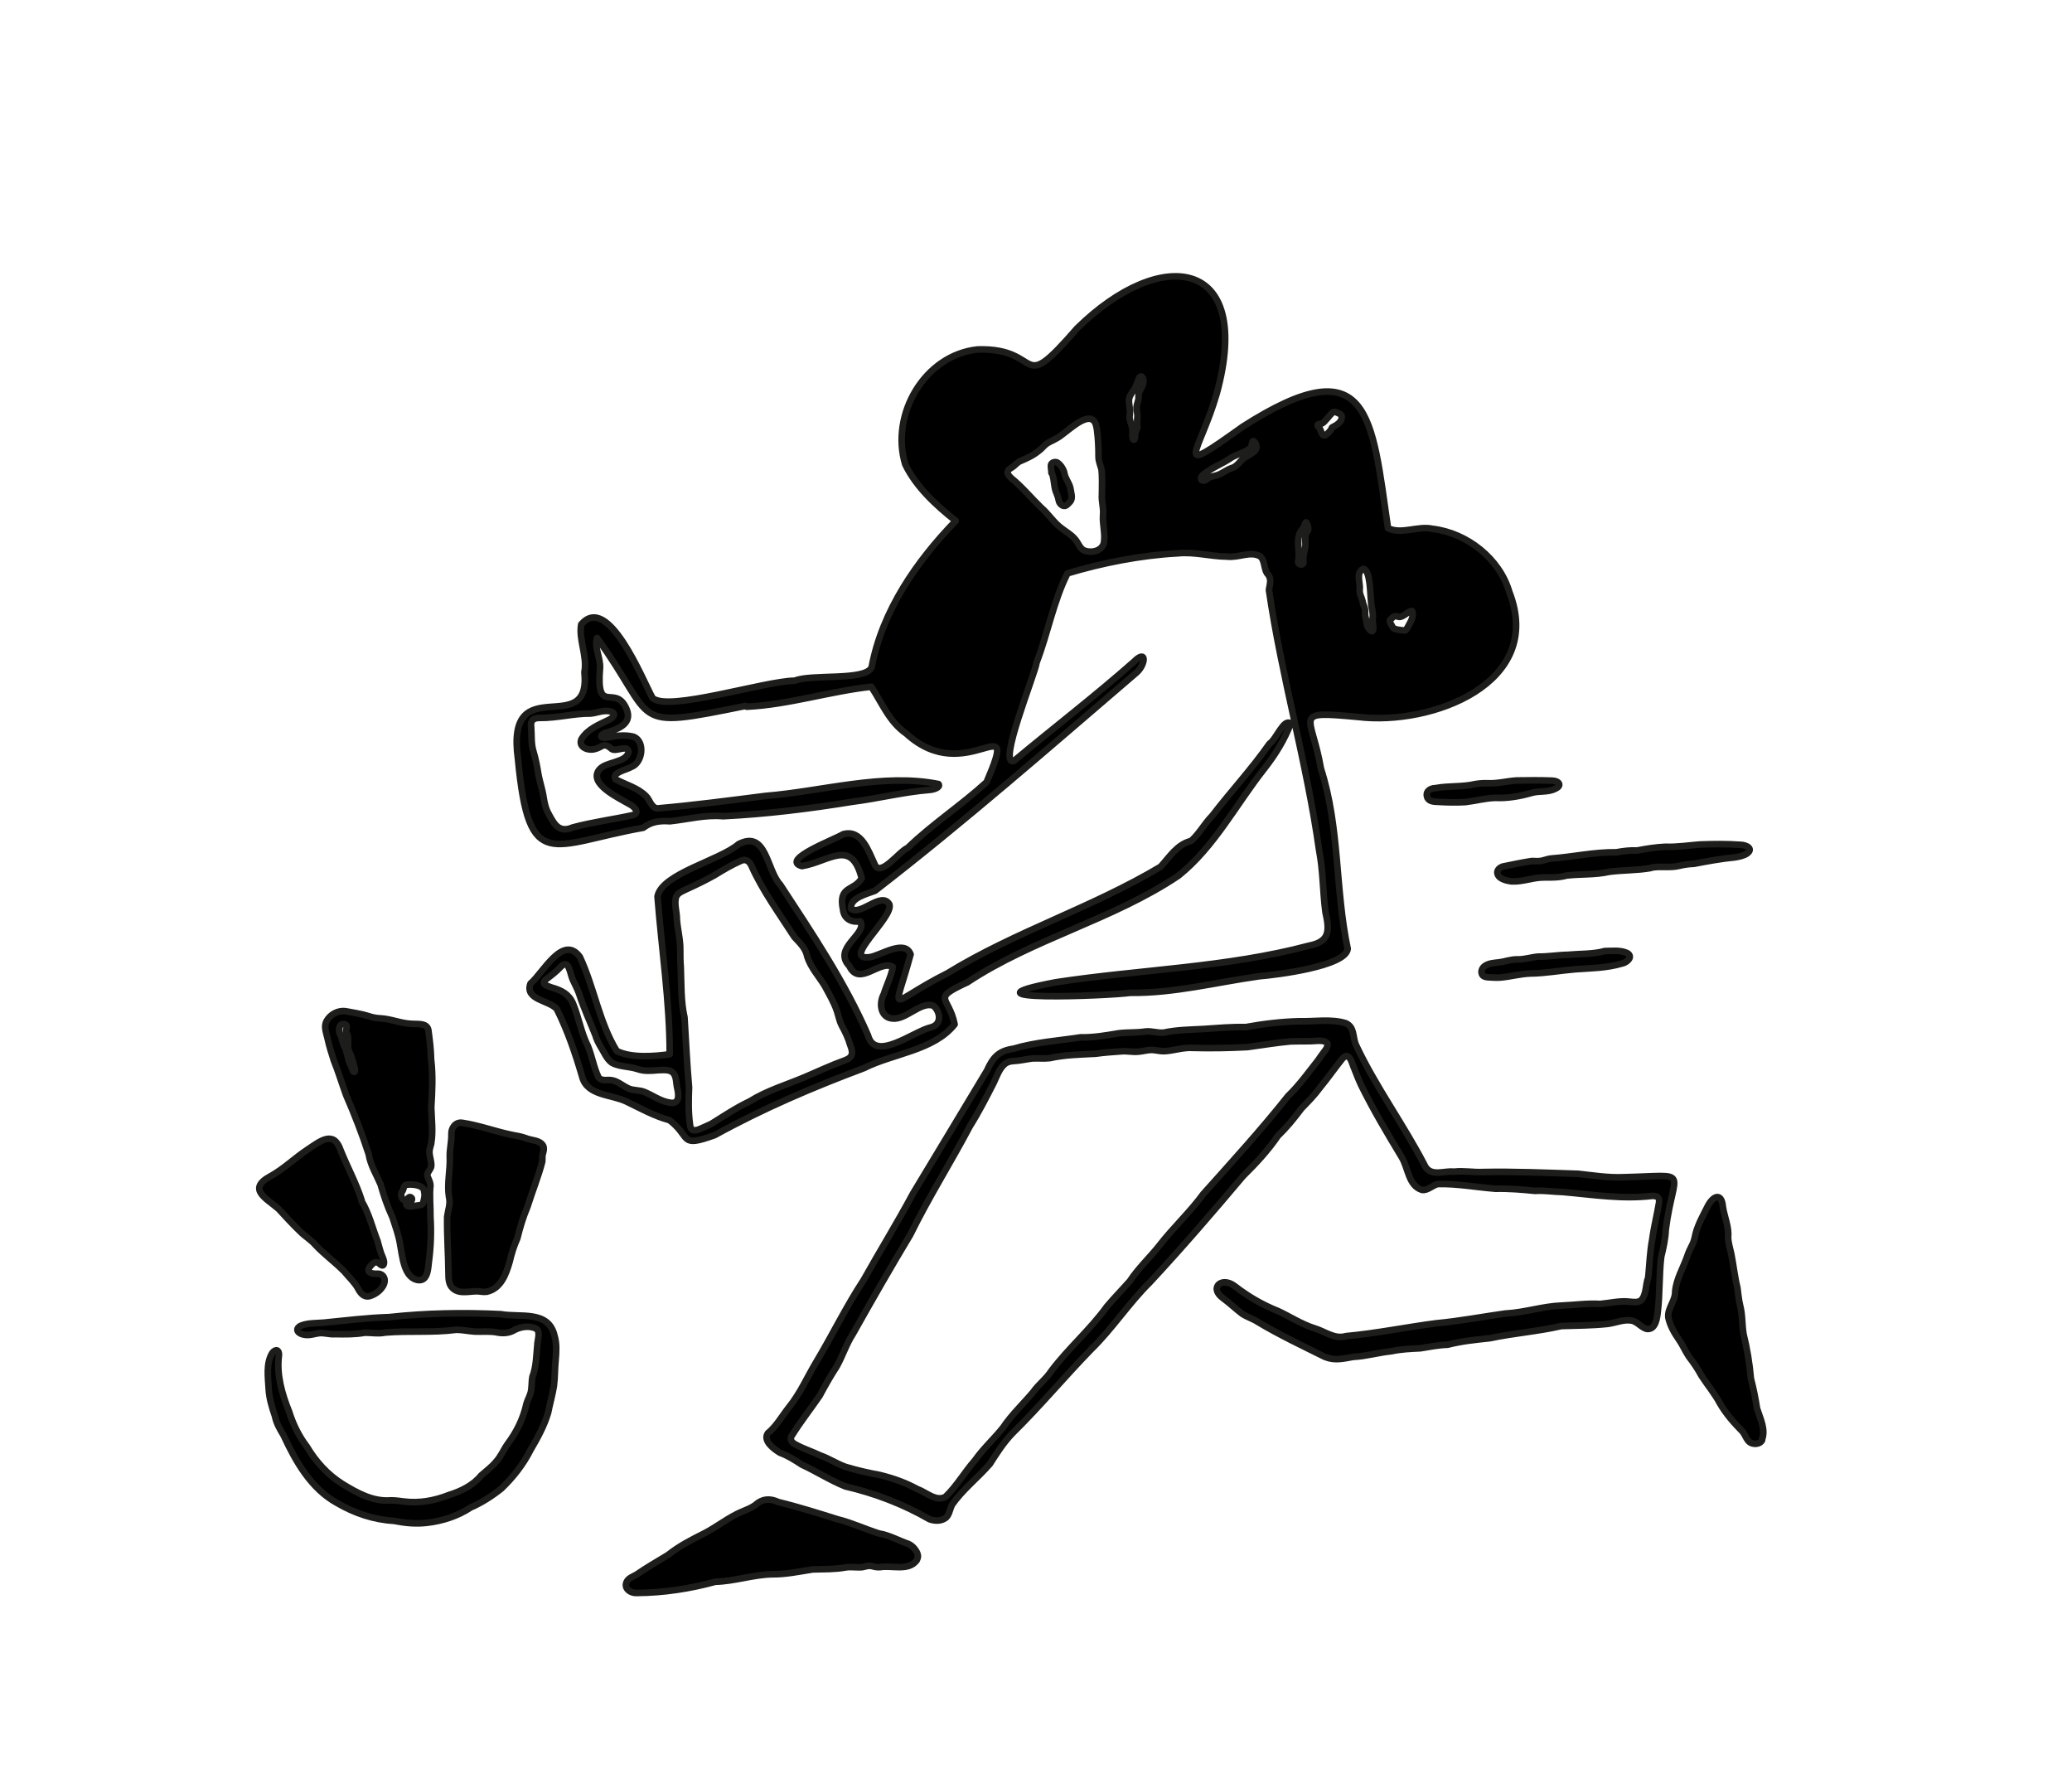 <?xml version="1.0" encoding="utf-8"?>
<!-- Generator: Adobe Illustrator 28.0.0, SVG Export Plug-In . SVG Version: 6.00 Build 0)  -->
<svg version="1.1" id="Ebene_2_00000122678917983230413240000005489708394689811344_"
	 xmlns="http://www.w3.org/2000/svg" xmlns:xlink="http://www.w3.org/1999/xlink" x="0px" y="0px" viewBox="0 0 1275.6 1089.1"
	 style="enable-background:new 0 0 1275.6 1089.1;" xml:space="preserve">
<style type="text/css">
	.st0{fill:none;}
	.st1{stroke:#1D1D1B;stroke-width:4.06;stroke-linecap:round;stroke-linejoin:round;}
</style>
<g id="Ebene_2-2">
	<rect class="st0" width="1275.6" height="1089.1"/>
	<path class="st1" d="M459,434.5c-73,14.9-53.8,10.1-91.4-41.8c-1.9,5.7,2,11.8,1.8,18.2c-2.6,30.8,9.7,9,16.5,26
		c3.6,9.4-7,12.3-13.6,14.3c-3.6,1.6-2.3,3.6,1.4,2.8c5-1.1,11.2-1.9,16.4-0.5c7.1,2.8,5.7,15.9-1.5,18.6c-3,1.8-12.3,3.4-9.6,7.6
		c6,3.2,13.6,5.2,18.6,10.2c2.5,2.4,3.1,6.9,6.9,7.7c22.1-1.9,44.7-4.9,66.8-7.7c34.9-2.8,72.2-14.2,106.5-7.3
		c1.5,2.2-3.5,3.5-5.5,3.6c-16.2,1.3-31.5,5.3-47.6,7.3c-26.3,4.3-53.2,7.6-79.5,8.9c-11.3-1-21.5,1.9-32.8,3.1
		c-6-0.4-11.3,0.1-16.4,4c-56.9,10.1-70.3,28.8-77.1-42.2c-7.9-56.7,45.2-11.1,40.9-53.6c1.9-9.8-3.6-19.8-2-29.3
		c16.5-19.7,37.7,33.9,43.9,45.2c9.2,8.8,69.6-10.6,87.6-10.6c10.2-4.3,43.4,0.3,47.3-8.2c6.5-35,28.1-65.8,51.8-90.2
		c-11.9-9.4-24.4-20.8-31.1-34.8c-9.3-30.6,11.9-67.3,44.6-70.7c41.3-1.3,23.7,30.1,61.2-13c51.9-51,108.6-43.4,86.1,39.7
		c-10.7,37.4-29.2,53.1,15.9,20.8c78.6-50.2,79.4-6,89.4,62.5c8.2,4.1,18.4-1.6,27.4,0.4c21.2,2.5,41.3,18.3,47.3,38.9
		c22,56.3-48.1,82.4-93.1,76.9c-41.5-3.8-28.6-1.8-22.9,31.8c11.7,36.2,8.7,74.2,16.5,110.9c-1,10.8-44.3,16.1-54.4,16.9
		c-26.5,3.7-52.4,10.5-79.5,10.2c-13.3,1.9-110.5,5.7-45.8-6.5c51.7-7.9,105-9,155.8-22.5c12.9-2.5,12.8-9.1,10.2-20.7
		c-1.7-12.9-1.4-25.1-3.9-38c-7.6-54-23-106.4-30.9-160.3c0.7-4.2,1.9-7.1-1.3-10.4c-1.8-3-1.3-8.4-4.3-10.4
		c-6.1-3.2-12.8,1.1-20.1,0.3c-10.5-0.1-20.2-3.1-30.7-2c-22.6,1.2-46.3,5.9-67.6,12.3c-8.6,17-12.1,36.8-19,54.8
		c-0.9,7-24.5,64.4-13.9,60.6c24.5-20.4,49.9-39.9,73.8-61c8.2-8.2,7.1,1.8,1.7,6.6c-53,45.4-106,91.8-161.1,134.4
		c-4.9,1.9-15.6,4.3-14.8,11c6,4.7,18.7-10.9,23.6-2.7c3.1,7.8-30.6,35.3-11.7,32.5c6.6-1.2,21.3-11.1,24.8-1.7
		c-10.8,39.7-14.5,30.3,22.8,11.6c41.7-25.6,89-40.3,131.1-65.5c5.7-6.2,10.1-13.7,18.8-15.9c5.1-4.5,8.1-10.5,13-15.5
		c11.7-15.2,24.3-28.7,35.3-44.4c4.1-2.5,8.8-15.9,13-12.3c-3.9,10-9.4,19-16.3,27.8c-17.4,22-30.7,48.1-52.8,65.8
		c-40.5,27.2-89.5,38.8-129.9,65.6c-22.8,10.6-11.4,8.2-7.9,25.9c-12.7,16.1-37.9,17.9-55.7,26.9c-31.5,11.8-62.3,24.9-92,41.3
		c-22.2,8-14.2,1.2-27.8-9.2c-9.6-2.6-17.8-7.3-26.6-11.5c-9.3-4.5-24.2-3.5-27.2-15.3c-4.2-14.3-8.9-28.2-15.6-41.6
		c-4.6-5.5-19.9-5.6-16.2-15.7c7.5-6.2,20-30.7,30.4-16.4c8.8,18.8,11.9,40.4,22.7,57.9c8.9,4.5,23.5,3.3,32.6,2
		c0.1-31.7-5-64.9-7.5-97.1c2.7-14.1,38.2-22.1,49.9-32.2c17.3-9,17.2,16.1,25.7,25c19.6,30,39.6,59.6,54,92.7
		c4.4,16.7,28.3-2.7,38.9-5c6.6-1.8,5.8-9.4,1.4-13.2c-7.7-3.1-17.1,9-25.5,7.8c-7.3-0.8-8.1-9.6-5.1-15c1.4-4.7,5.3-12.8,5.5-16.8
		c-8.1-4.5-20.6,12.5-26.7-0.5c-10.7-11.1,11.5-19.7,6.7-27.5c-5,0.8-9.9-1.2-10.6-7.2c-3.1-15,6.8-11.1,11.5-19.3
		c-6.3-24.9-20.1-10.2-36.8-7.5c-14-3.8,21.9-17.1,25.3-19.6c11.4-3.3,15.7,10.5,19.5,18.5c3.4,8.4,15.2-8.1,20.3-10.1
		c15.2-14.7,33-26.2,48.6-40.5c21-49-12.1,4.4-49.5-29.9c-10.5-7.2-15-19.1-21.5-28.8c-25.1,2.7-51.2,11.1-76.7,12.3L459,434.5
		L459,434.5z M518.1,631c-1.4-2.7-1.9-5.9-2.9-8.8c-1.8-5.3-4.8-10.4-7.5-15.4c-3.5-5.8-8.8-11.5-10.8-18.3
		c-0.9-4.9-4.8-8.4-7.9-11.8c-8.9-13.9-19.4-28.2-26.2-43.4c-1.2-3-3.6-5-6.8-3.4c-5.5,2.4-10.7,5.5-16.1,8.8
		c-5.5,3.1-11.1,5.8-16.8,8.4c-2.4,1.2-5.6,2.2-6.8,4.8c-1.5,4.3,0.5,9.4,0.4,14c0.5,6.6,2.2,12.4,2.1,19c0,3.6,0,6.7,0.3,10.4
		c0.4,10.2,0,20.8,2.3,31c0.9,14.2,1.5,28.8,2.8,43c-0.3,7.8-0.5,15.3,0.6,23c0.1,1.3,0.5,2.4,1.3,3c1,0.7,2.8,0.4,4.1-0.1
		c2.5-1.1,5.2-2.2,7.8-3.5c7.7-4.8,15.3-9.9,23.6-13.8c10.3-6.5,22.4-10.1,33.6-14.8c8.4-3.6,16.5-7.4,25.1-10.5c5-1.9,5-4.7,3-9.7
		c-1.1-4-3.1-8-5-11.5L518.1,631L518.1,631z M376.1,460.6c-4.8-4-5.3-0.5-10.1,0.5c-4,1.1-10.2-1.3-8-6.2c3.9-6.3,10.9-8.9,17.2-12
		c3.2-1.7,4.3-4.6-0.4-5.2c-3.9-0.5-7.4,1.1-11.1,1.5c-10.5-0.1-20.7,2.8-31.3,2.7c-3.9-0.1-6,1.5-5.4,5.5c0.4,5-0.1,10.1,1.3,14.8
		c1.3,4.4,2.3,8.9,3,13.5c0.8,5.1,2.7,10.2,3.4,15.4c0.5,2.9,1.1,5.8,2.3,8.4c3.7,6.9,6.5,13.7,15.6,9.8c12.2-3.3,24.9-4.9,37.1-7.6
		c4.8-1.6,0.2-5.7-2.5-6.9c-5.9-3.5-25-12.3-18.4-20.9c4-5.3,16.7-4.1,18.2-11.1c-0.8-4.9-7.7,0.4-10.6-1.9L376.1,460.6L376.1,460.6
		z M622.3,294.1c6.8,5.4,12.3,12.2,18.6,18.3c4.5,3.8,7.7,9.1,12.4,12.6c2.8,2.2,6,3.9,8.3,6.6c2.1,2.2,3,5.6,5.4,7
		c4.4,2.2,12,0.7,12.7-5.1c0.8-5.5-1.1-11.2-0.6-16.7c0.4-4.3-1.1-8.4-0.7-12.6c0-5.1,0.3-10.5-0.3-15.4c-0.6-2.3-1.8-4.9-1.8-7.5
		c0-5.6-0.2-11.4-1-17.1c-0.3-1.9-0.8-4.3-2.2-5.5c-5.4-4.6-17.5,8.6-22.8,11.2c-2.2,1.4-4.9,2.1-6.9,4c-1.2,1-2.4,2.6-3.9,3.6
		c-3.6,3-7.8,4.8-12,6.6c-1.7,1-2.9,2.7-4.8,3.8c-2.8,1.4-3.3,3.5-0.5,6L622.3,294.1L622.3,294.1z M334.8,605
		c0.3,1.5,3.2,2.2,4.7,2.8c6.3,1.8,10.8,4.1,13.3,10c3.5,8.5,5,17.9,9.1,26c2.6,6.3,3.6,13.2,6.6,19.4c1.9,2.5,5.4,1.2,8.1,1.7
		c3.6,0.5,7.1,3.7,10.6,5.2c3,1.2,6.2,0.8,9.2,1.9c5.4,2.1,10.2,5.9,16,6.7c6.2,1.2,5.5-5,4.5-9.1c-0.7-3-0.4-6.9-2.4-9.1
		c-2.1-2.3-5.7-1.9-9.1-1.8c-4.4,0.4-8.8,0.8-13-0.7c-5.1-1.7-11.4-1.3-15.9-4c-1.6-1.2-2.8-2.9-3.8-4.6c-2.1-4-4.9-7.7-6.1-12.1
		c-3.3-8.4-7.2-16.6-10-25.4c-0.9-2.8-2.8-6.2-4-8.9c-1.1-2.6-1.3-4.8-2.4-7.2c-1.2-3.2-3.2-2.7-5.3-0.4c-2.5,2.7-5.8,5.2-8.6,7.3
		c-0.7,0.5-1.4,1.3-1.5,2.1L334.8,605L334.8,605z M844.8,388.5c0.4-0.1,0.5-0.6,0.6-1.3c0.2-2.1-0.6-4.7-0.3-7.2
		c0.4-3.3-1-6.4-1-9.7c-0.6-3.7-0.3-19.9-4.9-20.1c-4.7,2.2-1.6,8.8-2.1,12.7c-0.3,2.6,1.1,4.5,1.7,7c0.2,1.3,0.7,2.6,1.2,3.9
		c0.8,2,0.1,4.4,0.7,6.2c0.5,1.5,0.4,3.5,1,5.2c0.6,1.5,2,3.3,2.9,3.3L844.8,388.5L844.8,388.5z M741.7,295.7c1.1-0.4,2-1.4,3.3-2
		c1.2-0.5,2.7-0.7,4-1.1c3.5-1,6.2-3.6,9.6-4.6c3.7-1.2,5.3-5.4,8.8-7c2.7-1.7,7.5-3.6,5.8-7.6c-0.4-1-1.5-2.7-2.2-1.4
		c-0.3,0.9-0.2,2.8-1.2,3.8c-3.3,2.7-8,3.7-11.6,5.8c-5.8,4-12.5,6.3-17.7,10.8c-1.5,1.3-1.7,3.8,0.8,3.4L741.7,295.7L741.7,295.7z
		 M700.1,262.4c0.2-1.7-0.2-3.5,0.1-5.3c0.3-2.2-0.5-4.4-0.5-6.6c0.2-2.1,1.3-3.8,1.2-5.8c0-0.6,0-1.3,0.1-1.9
		c0.4-2.4,2.6-4.8,2.9-7.4c0.3-1.5-0.4-3.6-1.3-3.7c-0.7-0.1-1.2,0.7-1.5,1.4c-1.1,2.6-1.9,5.6-3.7,7.9c-1,1.4-2.1,2.9-2.3,4.8
		c-0.4,2.8,0.9,5.9,0.5,8.6c-0.1,1.2-0.3,2.4-0.1,3.5c0.5,2.4,1.8,4.9,1.7,7.8c0.1,1.4-0.5,3.9,0.7,4.9c0.4,0.2,0.8-0.5,0.9-1.7
		c-0.1-2.3,0.8-4,1.5-6L700.1,262.4L700.1,262.4z M820.1,263.1c2.7-1.4,6.7-3.5,5.8-7.4c-0.3-0.7-1.1-0.9-1.8-1.3
		c-1-0.4-1.9-1-2.9-0.9c-1.8,0.8-3.2,3.3-4.7,4.7c-1,1.1-1.9,2.4-3.2,2.6c-0.5,0.1-1.1,0.2-1.5,0.3c-1.4,0.4-0.3,1.3,0.4,2.3
		c1.3,1.3,1.2,5.4,3.7,4.5c1.6-1,3.5-2.9,4.1-4.7L820.1,263.1L820.1,263.1z M869.1,376c-2.3,0.3-5.3,4-7.8,3.7
		c-0.9-0.1-1.8-0.7-2.7-0.4c-0.7,0.2-1.4,0.9-2,1.5c-1.7,1.1-0.8,2.5,0.1,4c0.5,0.8,0.8,1.7,1.5,2.1c1.8,0.8,4.6,1,6.5,1.2
		c1-0.1,1.4-1.2,1.9-2c1.6-3.1,4-6.3,2.8-9.8L869.1,376L869.1,376z M805.3,326.4c0.4-1.3-0.2-3.2-0.9-4.6c-0.1-0.2-0.2-0.3-0.4-0.3
		c-0.4,0-0.7,1.5-1.2,2.6c-0.7,1.4-1.9,2.4-2.5,3.9c-2.5,5.8,0.2,11.7-1.1,17.5c-0.3,1.8,2,2.6,3,1.5c0.4-0.4,0.3-1.3,0.2-2.2
		c-0.5-3.6,1.8-7.1,1.2-11.3c0-2.1-0.2-4.4,0.9-5.8c0.2-0.3,0.5-0.7,0.7-1.1L805.3,326.4L805.3,326.4z"/>
	<path class="st1" d="M815.9,835.3c-13.9-6.9-28.1-13.6-41.3-21.5c-3-2-6.7-3.1-9.8-5.1c-4-3-7.7-6.6-11.8-9.6
		c-8.9-6.4-0.9-13.6,7.1-7.5c8.4,6.5,17,11.5,26.8,15.4c6.9,3.2,14.6,8.2,22.4,10.6c6.6,2,12.3,6.9,19.4,4.8
		c18.7-1.7,37-5.5,55.5-7.9c14.2-1.3,28.3-4,42.5-6c12.1-0.6,23-4.5,34.8-4.9c7.6-0.3,15.7-1.5,23.6-1c5.8-0.5,12.3-2.1,17.9-1.4
		c2.5,0.2,5.5,0.8,7.5-1c3.2-3.6,2.5-9.6,4.2-13.8c0.8-7.8,1-15.7,2.5-23.6c1-7.6,3-15.3,4.2-22.7c0.4-3.2-1.3-4.1-4.4-4
		c-18.5,2.2-36.5-0.8-55-2.4c-5.7-0.1-11.3-1.1-17-0.7c-7.8-0.8-16.3-1.5-24.2-1.3c-11.7-0.9-23.8-3.2-35.5-2.9
		c-3.3,0.6-6.4,4.2-9.9,3.6c-8.4-2.6-8.4-13.6-12.5-20.2c-8.7-14.4-17.3-28.8-24.8-44c-1.7-3.6-3.1-7.2-4.5-10.8
		c-1.2-2.5-1.8-7.1-4.8-7.4c-0.8,0.1-1.8,0.9-2.7,2c-4.6,5.8-8.8,11.8-13.5,17.5c-3.4,4.7-7.3,8.6-11.3,12.7
		c-4.9,6.5-9.1,11.7-14.6,17c-6.2,9.1-13.7,17.1-21.5,24.8c-18.7,22.2-37.6,44.1-57.3,65.3c-13,12.8-23.3,28.8-36.4,41.5
		c-16.5,17-31.4,34.9-48.2,51.4c-5.5,5.7-9.7,12.3-13.9,18.9c-7.5,8.6-16.9,15.9-23.3,25.1c-1.4,2.8-1.8,7-4.4,8.4
		c-2.8,1.8-6.4,1.6-9.5,0.5c-16.1-9.3-33.7-16-51.8-20.2c-9.2-3.7-17.7-9.2-26.8-13.4c-4.4-2.9-8.5-5.5-13.4-7.3
		c-3.8-2.3-10.6-7.3-7.5-12c5.2-4.2,8.8-10.7,13-16c6.9-8.5,11-18.1,16.6-27.5c10.1-16.8,18.7-34.6,29.5-51
		c9.9-17.7,20.7-35.2,30.3-53.1c15.2-25.3,30.4-50.3,45.5-75.6c3.7-8.2,7.2-12.2,16.4-13.5c13.3-4,27.7-4.9,41.3-7
		c8,0.2,15.7-1.2,23.5-2.5c5.7-0.7,10.7-0.2,16.5-1.1c3.7-0.4,7.5,1.1,11.2,0.7c7.7-1.7,16-1.8,23.9-2.2c8.9-0.6,17.7-1.4,26.5-1.2
		c10.9-2,21.9-3.3,32.9-3.6c9.3,0.3,19.6-1.6,28.7,1.2c5.4,2.4,4.2,8.1,6.1,13c12.3,26.3,29.8,49.7,43,75.5c4,6,11.6,2.2,17.5,2.9
		c6-0.7,11.9,0.5,17.8,0.2c19.2-0.4,39.5,0.5,58.7,1.1c9.1,1,18.5,2.5,27.8,2.1c42.7-1,30.9-5.9,26.1,32.4
		c-0.2,5.6-1.5,11.2-2.8,16.6c-1.3,10.7-0.8,23-2.1,33.6c-0.4,4-1.3,11.2-6.5,10.8c-3.4-0.5-6.1-4.7-9.8-5.2
		c-4.9-0.8-9.8,1.5-14.7,2.1c-9.3,1-19.2,1-28.4,1.3c-14.3,3.3-29.4,4.4-44,7.5c-9.1,1-17,1.7-26,4c-5.8,0.2-11.2,1.3-16.8,2.2
		c-6,0.3-11.7,0.5-17.8,1.8c-7.9,0.8-15.5,3.1-23.6,3.5c-5.6,1-11.2,2.4-16.6,0.2L815.9,835.3L815.9,835.3z M681.8,803.8
		c4.1-4.9,9.4-10.3,13.8-15.3c5.1-7.8,12.3-14.5,18.1-21.8c8.5-11,19-20.7,27.1-31.8c17.7-19.8,35.7-39.5,52.2-60.3
		c6.9-6.6,12.8-14.9,18.6-22.2c1.4-2.2,3.1-4.3,4.6-6.4c1.1-1.7,1.5-3.2,0.7-4.1c-1.3-1.3-3.5-1.3-5.3-1.3c-6,0.5-11.3,0.2-17,0.4
		c-8.9,0.8-17.7,2.3-26.6,3.5c-11.2,0.6-22.6,0.8-33.7,0.5c-5.9-0.4-11.7,1.7-17.2,2c-3.4,0.2-6.2-1-9.2-0.7c-2.1,0.1-4.4,0.8-7,1
		c-3.5,0.4-7-0.5-10.4-0.2c-5.6,0.4-10.3,0.7-16.1,1.5c-9.5,0.5-18.8,0.6-28.1,2.7c-3.6,0.4-7.3,0-10.9,0.2
		c-3.8,0.5-7.5,1.4-11.6,1.6c-1.8,0.1-3.7,0.6-5.1,1.7c-3.6,2.9-5.1,8-7.1,12c-4.5,8.8-9.2,18-14.5,26.4
		c-12,22.7-25.4,43.8-36.7,66.8c-12.1,20.1-23.8,40.5-35.3,61c-4.1,6.3-6.3,13.5-10,20.1c-3.8,5.8-7.3,12-10.5,18
		c-5.7,8.3-11.4,15.5-16.7,23.9c-2.3,2.9-0.5,5,2.4,6.4c4.7,2.5,9.8,4.1,14.8,6.5c5.4,1.9,10.1,5.1,15.5,7c7,2.1,14,3.7,21.1,5
		c8.1,2,15.6,4.6,22.9,8.6c5.5,1.9,11.7,8.1,17.5,4.8c6.8-6.5,11.9-15.4,18.1-22.4c5.1-7.3,11.8-13.3,17.3-20.2
		c5.2-7.8,12.6-14.8,18.5-21.8c3.5-5,7.7-7.7,11.2-13c10.5-14,24.1-25.6,34.4-39.9L681.8,803.8L681.8,803.8z"/>
	<path class="st1" d="M265.5,703.8c-0.3,1.3-0.8,2.6-1,3.9c-0.6,3.2,1.3,7,1,10c-0.2,1.8-1.6,2.9-2.2,4.5c-1,1.7,1.6,4.2,1.7,7.5
		c-0.7,6.4,0.1,12.9,0,19.4c0.6,9.2,0.2,18.7-1,27.8c-0.5,4.5-0.8,12.3-7.3,10.9c-8.2-1.9-9-15-10.4-22c-0.9-5.7-2.9-10.9-4.6-16.3
		c-3.4-7.4-5.3-13.2-7.4-20.5c-2.5-5.8-6.3-12-7.3-18.5c-4-12.4-8.7-24.4-13.9-36.4c-2.6-7.1-4.8-14.5-7.6-21.4
		c-1.5-4.6-2.9-9.1-3.9-13.8c-0.8-3.5-2.4-7.2-0.5-10.5c2.2-4,7-6.6,11.6-6c4.6,0.9,9.2,1.5,14.1,3c2.3,0.8,4.7,1.3,7.2,1.4
		c6.6,0.3,12.9,3.2,19.6,3.4c3.5,0.3,9.1-0.7,10.1,3.7c0.8,5.9,1.6,12,1.7,18.2c1.2,9.8,0.7,19.7,0.1,29.5c0.2,7.1,1.2,15,0,21.9
		L265.5,703.8L265.5,703.8z M261.2,733.2c-0.6-4.1-8.1-4.5-11.4-3.9c-1.5,0.7-1.2,3-2.3,4.2c-1.1,1.5-0.4,5.2,1.9,5.3
		c1.1,0,1.8-1.5,2.5-1.9c0.5-0.3,1.2,0,1.6,0.6c0.6,1.1-0.6,2.2-1.6,2.6c-1.7,0.5-2.6,1.5-0.8,2.3c2.2,0.5,4.4-0.3,6.6-0.5
		c1.5-0.1,2.5-0.5,2.8-1.6c0.6-2.1,1.3-4.8,0.6-6.8L261.2,733.2L261.2,733.2z M209.1,636.1c1.7,2.5,1.4,5.5,3,8.2
		c1.7,3.3,1.8,7,3.3,10.4c0.8,1.4,1.3,2.9,1.8,4.3c0.2,0.4,0.6,1.1,1.1,0.7c0.4-0.4,0.2-1.4,0.1-2c-1-3.3-1.6-6.9-3.2-9.9
		c-0.3-0.7-0.6-1.3-0.8-2.1c-0.3-2.4,0.1-5.2-0.2-7.7c-0.2-1.6-1.5-2.6-1.1-4.1c0.4-1.3,0.9-3.2-1-3.5c-3.1-0.7-3.8,3.2-3.1,5.3
		L209.1,636.1L209.1,636.1z"/>
	<path class="st1" d="M465.3,926.1c4.2-3.7,8.8-3.9,13.8-1.6c12.2,3,24.3,6.8,36.4,10.6c8.6,2.1,17.4,6.2,25.7,8.8
		c6.2,1,12.4,4.5,18,6.4c2.3,1,4.4,3.2,5.5,5.7c0.7,1.8,0.4,3-0.4,4.5c-5.1,6.7-15.2,2.9-22.4,4.1c-1.4,0.1-2.8,0-4.2-0.4
		c-2.8-0.8-3.9-0.2-6.7,0.4c-3.5,0.4-7-0.4-10.5,0.2c-6.5,1.2-13.4,1-20.1,1.2c-8.3,1.3-16.7,3.1-25.2,3c-11.8,0.3-23,4.3-34.8,4.6
		c-15.6,4.3-32.1,6.8-48.3,6.9c-4.4,0.2-8.4-3.2-6.1-7.2c1.3-2.2,3.9-2.9,6-4.2c6.2-4.3,12.9-8.1,19.3-12
		c7.3-5.8,14.6-9.4,22.9-13.6c7.6-4,14.6-9.7,22.5-13c2.8-1.2,5.8-2.3,8.3-4.1L465.3,926.1L465.3,926.1z"/>
	<path class="st1" d="M296.3,908.1c2.9-2.6,6.4-5.1,9-8.3c3-3.2,4.6-7.3,7.2-11c5.6-7.5,9.6-15.6,11.6-24.7c0.6-2.1,1.7-4.1,2.4-6.2
		c1.1-3.3,0.6-6.9,1.3-10.5c2.4-6.3,2.3-12.8,3-19.4c0-3,2.1-7.8-0.5-10.1c-4-2.1-9.4-1.4-13.3,0.6c-3.6,2.2-7.6,2.4-11.6,1.5
		c-4.2-0.7-8.8-0.2-13.3-0.4c-3.9-0.3-7.5-1.1-11.2-1.1c-14.4,1.9-29.1,0.5-43.7,1.7c-4.3,0.9-8.2,0.1-12.5,0.1
		c-6.1,1.1-12.3,1-18.4,0.9c-3.4,0.3-6.8-1-9.9-0.6c-2.6,0.3-5.6,1.5-8.7,1c-3.8-0.4-6.7-3.3-2.7-5.5c4.3-1.9,9.9-1.6,14.4-2
		c13.4-1.3,26.7-3,40.2-3.4c22.7-2.5,45.8-2.9,68.6-1.8c12.1,2.2,29.6-2.7,33.2,13.4c1.4,4.6,1.1,9.7,0.7,14.4
		c-0.6,5.8-0.4,11.1-1.1,16.4c-0.9,5.5-2.5,11.1-3.6,16.6c-2.4,8-6.5,15.5-10.7,22.6c-4.5,9-10.8,17-18,23.9
		c-5.6,4.5-12.4,8.9-19,11.7c-7.9,5.3-17.4,8.3-26.8,9.4c-7,0.8-13.3,0.2-20.4-1.2c-12.4-0.7-24.2-4.7-35-11
		c-16-8.8-25.5-25.6-32.9-41.6c-2.3-3.9-4.4-7.3-5.3-11.8c-1.9-5.6-3.6-11-3.9-17c-0.4-7.2-1.7-15.5,2.2-21.9c2-2.7,4.5-2.1,4.1,1.6
		c-1.5,11.7,1.9,23.7,6.3,34.5c2.4,7.7,5.9,14.9,10.9,21.5c5.5,9.2,12.7,17.2,21.9,23c9,5.5,18.8,11,29.7,10.1
		c2.7,0,5.4,0.3,8.1,0.7c9.6,1.2,18.9-0.5,27.8-4c7.4-2.3,14.8-5.9,19.7-11.9L296.3,908.1L296.3,908.1z"/>
	<path class="st1" d="M299.4,795.1c-1.9,0.3-3.9-0.3-5.9-0.3c-4.9,0-11,1.9-14.9-2c-2.4-2.2-2.5-5.9-2.5-9c-0.1-11.8-1-23-0.8-34.9
		c0.6-4.4,2.2-8,1.1-12.3c-1.3-8.3,0.9-16.5,0.5-24.7c-0.1-4.6,1.1-9.1,1-13.5c-0.3-3.9,2.4-7.9,6.6-7.3c10.6,1.6,20.2,5.3,30.9,7.5
		c2.9,0.5,5.7,1,8.4,2c3.5,1.5,8.8,1,10.7,4.9c0.9,2.6-0.8,4.6-0.6,7.2c0,0.8,0,1.6-0.1,2.4c-2.4,9.3-6.2,18.5-9.1,27.8
		c-2.7,6.3-4.6,12.8-6.2,19.3c-2.1,4.7-3.6,9.4-4.7,14.3c-2.2,7.7-5.4,16.7-14.2,18.6L299.4,795.1L299.4,795.1z"/>
	<path class="st1" d="M1084.8,886.5c-1.1,2.2-4.4,2.7-6.7,1.7c-2.6-1.1-3.3-4.4-5.3-7c-5.3-5.4-10.2-10.9-14-17.5
		c-3.2-6-7.6-11.2-11.3-16.9c-2.3-4.3-4.8-7.9-7.7-11.7c-2.3-3.4-3.9-7.3-6.3-10.7c-2.8-4-5.4-8.6-6.4-13.4
		c-0.7-5.7,4.3-10.2,4.2-15.9c0.6-7.7,4.9-14.6,7.4-21.8c0.8-2.6,2.2-5.3,3.3-7.5c1.1-2.2,1.4-4.5,2-6.9c1.5-5.4,4.5-10.9,7-15.8
		c3.1-6.6,8.9-10,9.7,0c1,6.2,3.8,12.1,3.2,18.6c0.1,3.5,1.2,6.6,1.9,10c1.4,6.9,2.1,14.1,3.8,20.9c0.5,3.7,0.8,7.4,1.7,11.1
		c1.5,5.6,1.1,11.9,2.1,17.6c2.2,8.8,3.7,18,4.5,27.2c1.6,6.2,2.8,12.2,3.8,18.5c1.9,6,5.5,13,3,19.2L1084.8,886.5L1084.8,886.5z"/>
	<path class="st1" d="M222.6,739.3c4.6,7.5,6.6,16.4,9.8,24.5c1,3.4,1.7,6.9,3.2,10.1c0.6,1.3,1.2,3.4,0.5,4.6
		c-0.5,0.7-1.2,0.4-2.1-0.3c-2.5-2.5-4.1-1.1-6.2,1.4c-2.9,3.8,1.5,4.6,4.5,4.4c2.6-0.2,4.7,1.8,4.5,4.5c-0.3,4.3-5.3,8.4-9.7,9.4
		c-3.2,0.6-5.4-2.2-6.7-4.8c-2.1-3.8-5.6-7-8.3-10.3c-5.6-5.8-12.3-10.5-17.8-16.4c-2.8-3.3-6.7-5.5-9.6-8.5
		c-4.5-4.3-8.8-9-13.1-13.7c-7.4-6.5-19.7-12.2-5.3-20.1c8.2-4.4,15.1-11.3,23-16.5c7.6-5,16.1-12.3,20.4,0.4
		c4.2,10.5,9.6,20.2,13,31L222.6,739.3L222.6,739.3z"/>
	<path class="st1" d="M1016.2,534.3c-8.3,1.5-17.1,1.2-25.5,2.3c-8.7,2-17.6,1.3-26.3,2.3c-4.5,1.3-9.2,1.2-13.8,1.2
		c-6.7-0.1-13.2,2.8-20,2.4c-3.3-0.4-8.6-1.6-8.8-5.5c0-1.6,1.5-3,3.2-3.6c6-1.2,11.9-2.5,17.8-3.4c1.7-0.1,3.3,0.2,4.7,0
		c2.3,0,5-1.4,7.7-1.6c13.4-1,26.3-4,39.9-3.8c4.4-0.8,8.4-1.3,12.8-1.1c5.7-1.1,11.4-2,17.3-2.3c7.1,0.3,14.6-0.9,21.5-1.4
		c8.3-0.3,16.4-0.4,24.7,0.2c3.6,0,8.5,2.4,3.9,5.5c-1.9,1.2-4.6,1.8-7,2.2c-8.5,0.8-17.2,2.4-25.5,4c-3,0.1-6,0.5-8.9,1.2
		c-5.7,1.5-11.7,0-17.4,1.2L1016.2,534.3L1016.2,534.3z"/>
	<path class="st1" d="M987.7,585.4c4.7,0,9.8-0.8,14.2,1.3c3.7,2.3-0.4,5.9-3.5,6.4c-9.5,2.8-18.9,2.8-28.6,3.5
		c-9.6,0.8-18.3,2.5-27.6,2.6c-6.2,0.2-12.5,2-18.6,2.5c-2.8,0.2-5.3-0.1-7.9-0.2c-1.7-0.2-3.2-0.8-3.5-2.4
		c-0.5-1.6,0.5-3.7,2.2-4.7c2.3-1.5,5.3-1.7,8-2c3.9-0.4,7.4-1.9,11.6-1.9c4.5,0.2,8.8-1.4,13.1-1.7c5.9,0.1,12-1,18-1.1
		c7.6-0.7,15.2-0.3,22.5-2.2L987.7,585.4L987.7,585.4z"/>
	<path class="st1" d="M942.7,488.1c-6.8,2-14.9,3.4-22.2,3c-6.3,0.2-12.3,1.9-18.4,2.6c-5.2,0.3-11.1,0.2-16.1-0.1
		c-2.6-0.2-5.6,0.1-7.1-2.3c-1.8-3.7,1.2-6.2,4.9-6.2c8.1-1.5,16.4-0.6,24.5-2.5c2.5-0.4,5-0.6,7.5-0.5c6.2,0.3,11.8-1.3,17.8-1.7
		c7.3-0.1,14.8-0.2,22,0.1c4.2,0.1,6.3,3.1,1.8,5c-4.3,2.3-9.7,1.2-14.3,2.5L942.7,488.1L942.7,488.1z"/>
	<path class="st1" d="M647.3,291.1c0.1-1.5-0.6-3.8-0.2-5.2c0.4-1.2,2.4-1.8,3.6-1.3c1.9,1,3.9,3.9,4.5,6.3c0.4,3.3,2.9,6.1,3.7,9.3
		c0.4,2.9,1.8,6.4,0,8.5c-0.8,0.8-1.6,1.8-2.5,2.4c-2,1.2-4.3-1.1-4.6-3.1c-0.2-1.3-0.6-2.6-1.2-4c-2-4.1-1.3-8.6-3-12.7
		L647.3,291.1L647.3,291.1z"/>
</g>
</svg>
